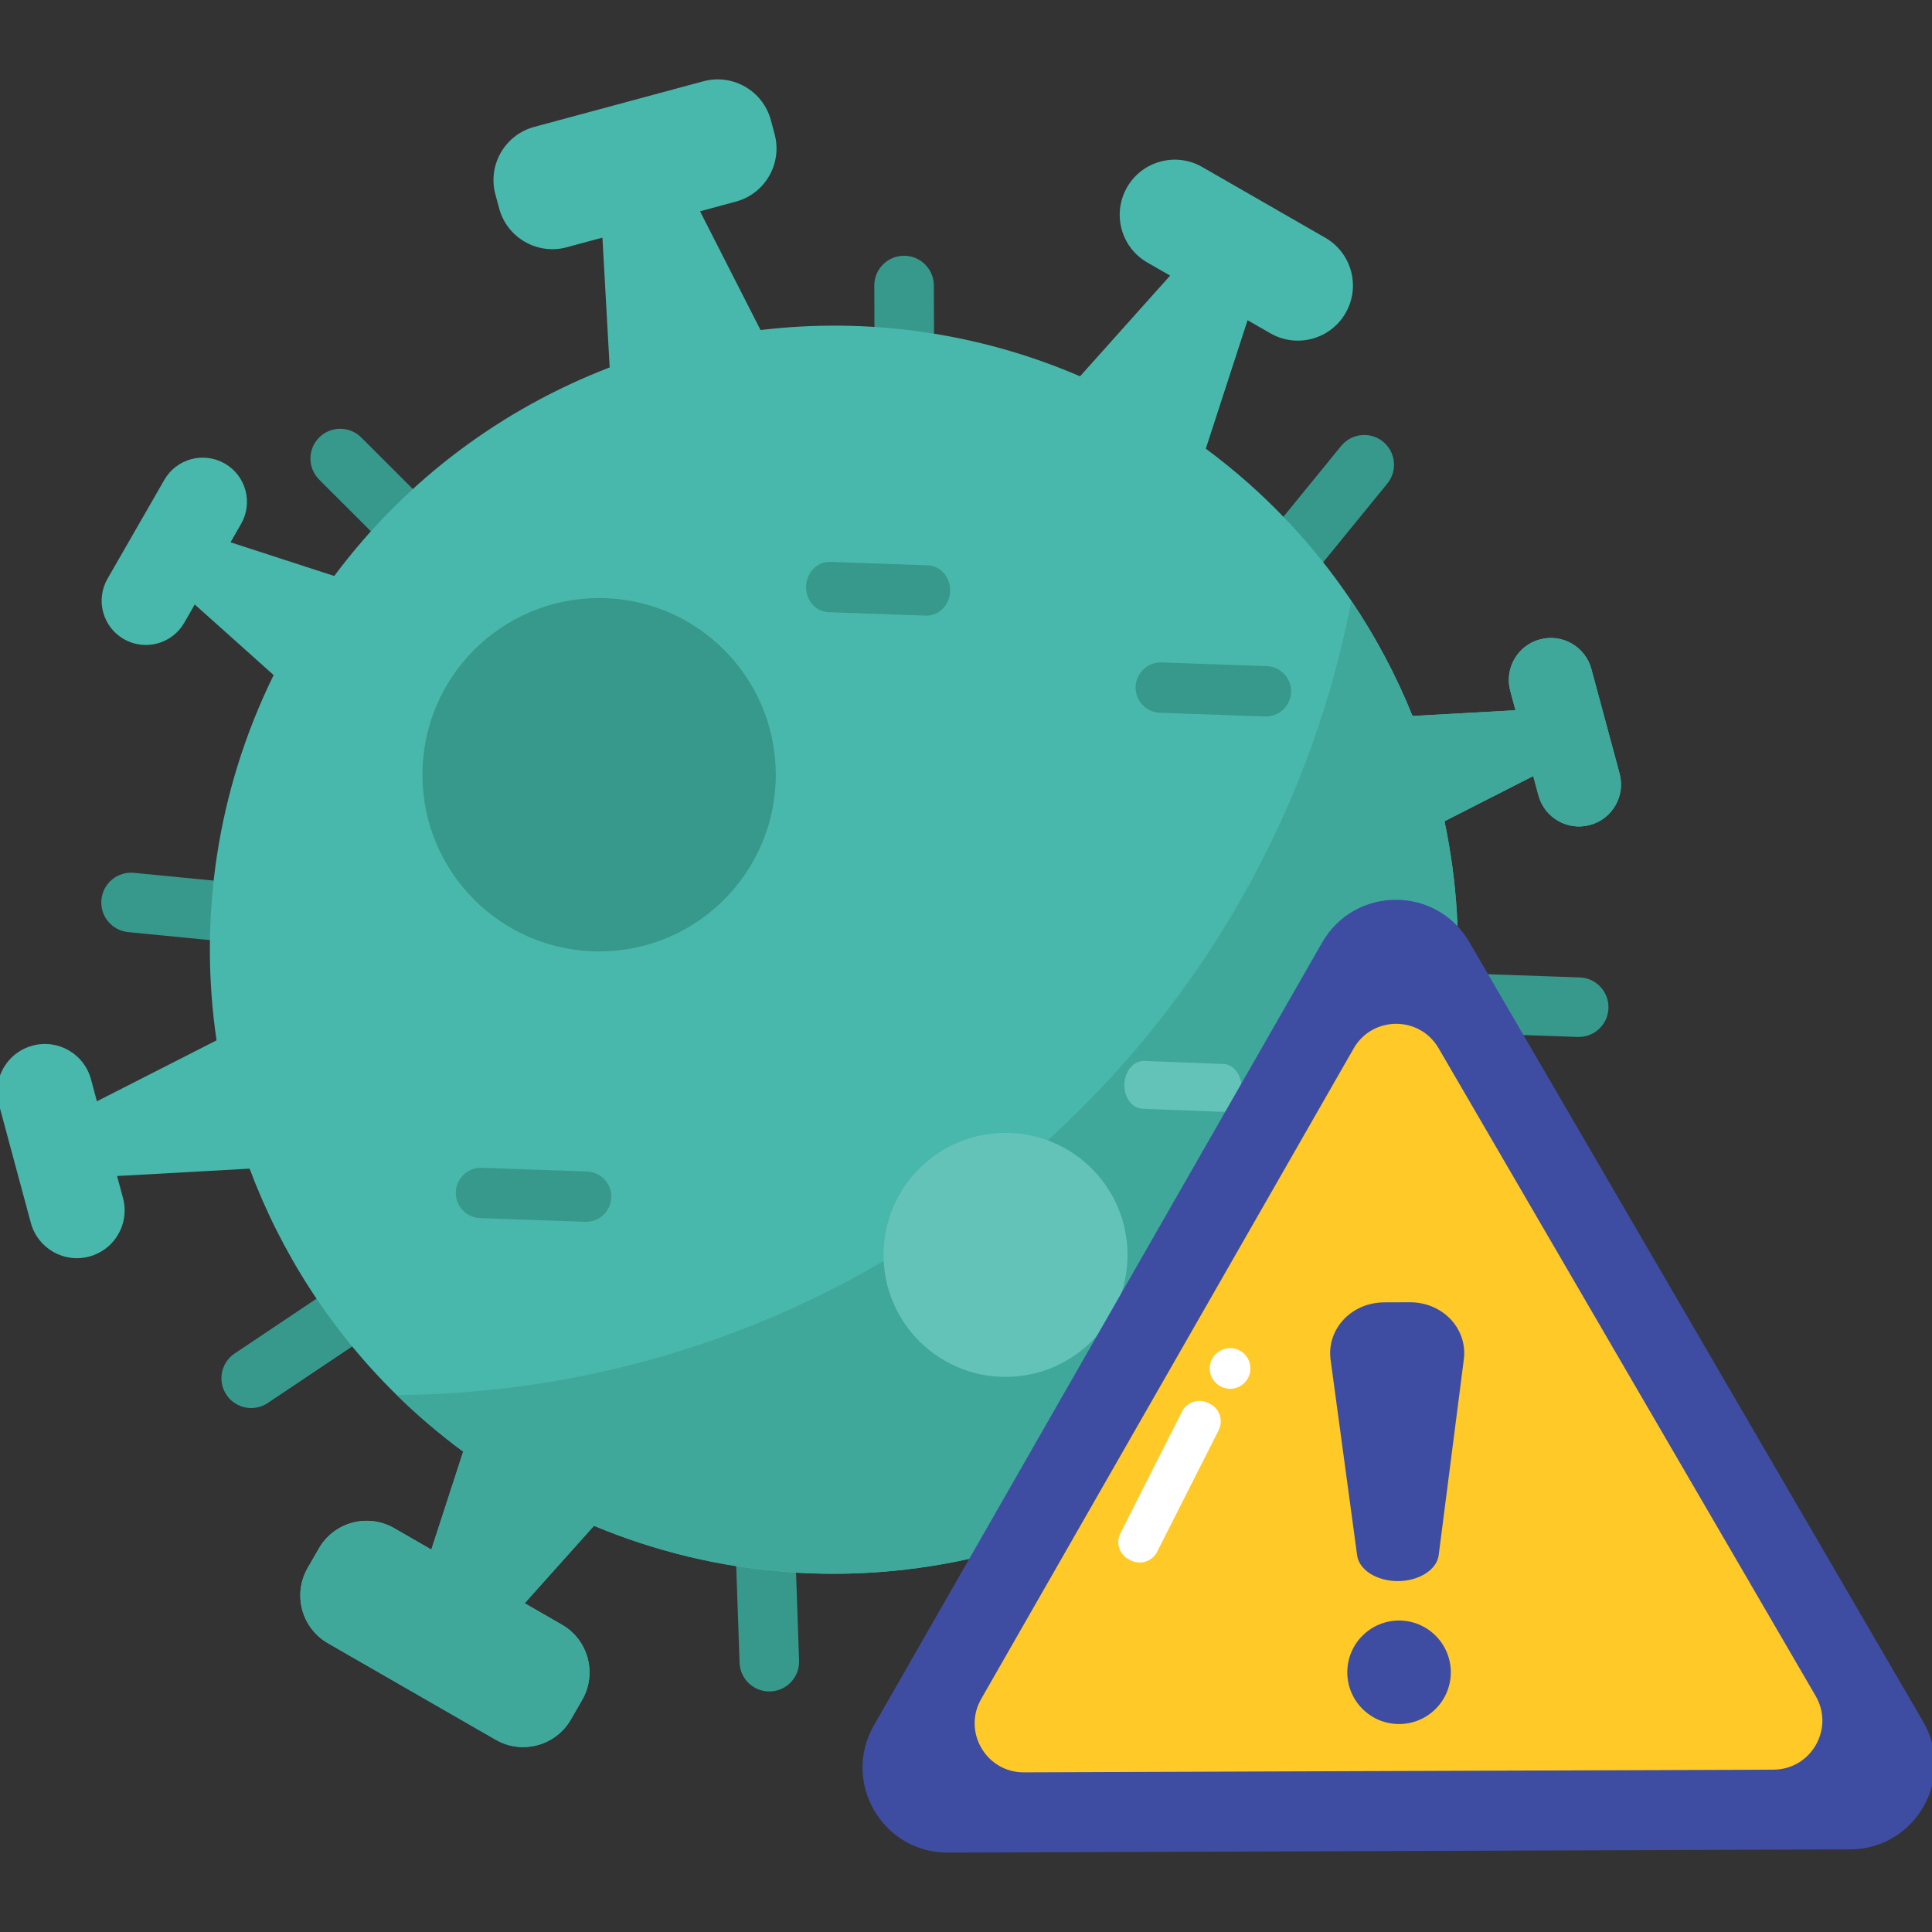 <svg id="Layer_1" enable-background="new 0 0 512 512" height="512" viewBox="0 0 512 512" width="512" xmlns="http://www.w3.org/2000/svg"><rect x="0" y="0" width="512" height="512" fill="#333333" stroke="none"/><g><g><g><g><g><path d="m368.027 285.519c2.045-3.849 6.823-5.31 10.672-3.265l29.113 15.472c3.849 2.045 5.31 6.823 3.265 10.672-2.045 3.849-6.823 5.31-10.672 3.265l-29.113-15.472c-3.849-2.045-5.31-6.823-3.265-10.672z" fill="#37998b"/></g><g><g><path d="m239.737 116.532c-4.358.016-7.904-3.505-7.92-7.863l-.118-32.969c-.016-4.358 3.505-7.904 7.863-7.92 4.358-.016 7.904 3.505 7.92 7.863l.118 32.969c.016 4.358-3.505 7.904-7.863 7.92z" fill="#37998b"/></g><g><path d="m335.715 154.837c-3.378-2.754-3.883-7.725-1.129-11.103l20.834-25.552c2.754-3.378 7.725-3.883 11.103-1.129 3.378 2.754 3.883 7.725 1.129 11.103l-20.834 25.552c-2.754 3.378-7.725 3.883-11.103 1.129z" fill="#37998b"/></g><g><path d="m377.536 265.484c.153-4.356 3.807-7.763 8.163-7.61l32.949 1.154c4.356.153 7.763 3.807 7.61 8.163s-3.807 7.763-8.163 7.61l-32.949-1.154c-4.356-.153-7.763-3.807-7.61-8.163z" fill="#37998b"/></g><g><path d="m318.664 368.453c4.023-1.676 8.643.227 10.319 4.25l12.677 30.434c1.676 4.023-.227 8.643-4.25 10.319-4.023 1.676-8.643-.227-10.319-4.25l-12.677-30.434c-1.676-4.023.227-8.643 4.25-10.319z" fill="#37998b"/></g><g><path d="m202.464 399.524c4.356-.151 8.009 3.258 8.16 7.613l1.143 32.949c.151 4.356-3.258 8.009-7.613 8.16s-8.009-3.258-8.16-7.613l-1.143-32.949c-.151-4.356 3.258-8.009 7.613-8.16z" fill="#37998b"/></g><g><path d="m100.518 342.513c2.426 3.621 1.457 8.523-2.164 10.948l-27.391 18.349c-3.621 2.426-8.523 1.457-10.948-2.164-2.426-3.621-1.457-8.523 2.164-10.948l27.391-18.349c3.621-2.426 8.523-1.457 10.948 2.164z" fill="#37998b"/></g><g><path d="m75.4 243.138c-.424 4.338-4.284 7.51-8.621 7.087l-32.813-3.206c-4.338-.424-7.51-4.284-7.087-8.621.424-4.338 4.284-7.51 8.621-7.087l32.813 3.206c4.338.424 7.51 4.284 7.087 8.621z" fill="#37998b"/></g><g><path d="m119.064 150.403c-3.081 3.083-8.077 3.085-11.16.004l-23.321-23.304c-3.083-3.081-3.085-8.077-.004-11.16s8.077-3.085 11.16-.004l23.321 23.304c3.083 3.081 3.085 8.077.004 11.16z" fill="#37998b"/></g><path d="m428.938 342.295-23.089 40.14c-4.015 6.99-12.94 9.39-19.93 5.374l-3.29-1.893c-6.99-4.015-9.39-12.951-5.374-19.931l4.873-8.477-27.189-8.836c-20.228 28.008-48.019 48.047-78.904 58.932l.843 15.128 3.311-.896c.61-.16 1.23-.246 1.84-.249 3.178-.011 6.089 2.093 6.953 5.31 1.034 3.826-1.235 7.77-5.061 8.793l-17.849 4.82c-3.826 1.024-7.759-1.235-8.793-5.061-1.034-3.826 1.235-7.77 5.061-8.793l3.301-.896-6.686-13.139c-33.074 7.799-68.594 5.496-101.546-8.275l-18.372 20.531 9.869 5.678c6.99 4.015 9.4 12.94 5.374 19.931l-2.98 5.177c-4.015 6.99-12.94 9.4-19.93 5.385l-44.463-25.578c-6.99-4.026-9.4-12.95-5.374-19.941l2.98-5.177c4.015-6.99 12.94-9.4 19.931-5.374l9.869 5.678 8.44-25.967c-6.277-4.628-12.156-9.637-17.604-14.983-17.507-17.151-30.659-37.717-38.999-60.004l-35.126 1.956 1.578 5.834c.288 1.083.429 2.177.433 3.25.02 5.587-3.697 10.725-9.352 12.249-6.749 1.823-13.686-2.171-15.51-8.92l-8.478-31.462c-.298-1.093-.439-2.187-.443-3.26-.02-5.598 3.707-10.725 9.363-12.25 6.738-1.813 13.686 2.182 15.499 8.92l1.568 5.834 31.708-16.149c-4.734-32.128-.078-65.846 15.132-96.804l-20.911-18.707-2.782 4.85c-3.231 5.62-10.4 7.55-16.02 4.319-5.609-3.231-7.539-10.4-4.308-16.01l15.058-26.19c3.231-5.609 10.4-7.539 16.01-4.319 5.62 3.231 7.55 10.4 4.319 16.01l-2.792 4.861 27.484 8.93c19.101-25.616 44.623-44.363 72.993-55.27l-1.922-34.4-9.471 2.559c-7.779 2.09-15.792-2.511-17.893-10.3l-1.002-3.711c-2.101-7.779 2.511-15.792 10.3-17.893l44.802-12.082c7.789-2.101 15.803 2.511 17.903 10.29l.992 3.711c2.101 7.789-2.511 15.803-10.29 17.893l-9.471 2.559 16.032 31.467c28.134-3.352 57.315.479 84.672 12.26l23.874-26.685-6.042-3.472c-6.99-4.015-9.39-12.94-5.374-19.93 4.015-6.99 12.94-9.4 19.93-5.374l32.612 18.749c6.991 4.026 9.39 12.951 5.374 19.941-4.026 6.99-12.951 9.39-19.931 5.374l-6.042-3.472-11.074 34.047c15.392 11.393 28.32 25.088 38.571 40.319 6.484 9.615 11.908 19.854 16.208 30.519l27.289-1.518-1.376-5.13c-.256-.967-.386-1.924-.389-2.882-.018-4.914 3.26-9.418 8.232-10.762 5.939-1.6 12.044 1.914 13.644 7.843l7.475 27.699c1.6 5.929-1.914 12.044-7.853 13.644-5.939 1.6-12.044-1.914-13.644-7.853l-1.386-5.13-23.516 11.985c6.711 31.837 4.107 65.727-9.006 97.298l21.671 19.388 4.873-8.477c4.015-6.99 12.94-9.39 19.93-5.374l3.29 1.893c6.99 4.026 9.4 12.95 5.374 19.93z" fill="#48b8ac"/><ellipse cx="158.685" cy="205.382" fill="#37998b" rx="46.823" ry="46.823" transform="matrix(1 -.004 .004 1 -.734 .569)"/><g><path d="m120.795 315.913c.129-3.683 3.219-6.564 6.902-6.435l27.861.976c3.683.129 6.564 3.219 6.435 6.902-.129 3.683-3.219 6.564-6.902 6.435l-27.861-.976c-3.683-.129-6.564-3.219-6.435-6.902z" fill="#37998b"/></g></g></g><path d="m428.938 342.295-23.089 40.14c-4.015 6.99-12.94 9.39-19.93 5.374l-3.29-1.893c-6.99-4.015-9.39-12.951-5.374-19.931l4.873-8.477-27.189-8.836c-20.228 28.008-48.019 48.047-78.904 58.932l.843 15.128 3.311-.896c.61-.16 1.23-.246 1.84-.249 3.178-.011 6.089 2.093 6.953 5.31 1.034 3.826-1.235 7.77-5.061 8.793l-17.849 4.82c-3.826 1.024-7.759-1.235-8.793-5.061-1.034-3.826 1.235-7.77 5.061-8.793l3.301-.896-6.686-13.139c-33.074 7.799-68.594 5.496-101.546-8.275l-18.372 20.531 9.869 5.678c6.99 4.015 9.4 12.94 5.374 19.931l-2.98 5.177c-4.015 6.99-12.94 9.4-19.93 5.385l-44.463-25.578c-6.99-4.026-9.4-12.95-5.374-19.941l2.98-5.177c4.015-6.99 12.94-9.4 19.931-5.374l9.869 5.678 8.44-25.967c-6.277-4.628-12.156-9.637-17.604-14.983 125.745-1.06 230.053-91.344 252.975-210.482 6.484 9.615 11.908 19.854 16.208 30.519l27.289-1.518-1.376-5.13c-.256-.967-.386-1.924-.389-2.882-.018-4.914 3.26-9.418 8.232-10.762 5.939-1.6 12.044 1.914 13.644 7.843l7.475 27.699c1.6 5.929-1.914 12.044-7.853 13.644-5.939 1.6-12.044-1.914-13.644-7.853l-1.386-5.13-23.516 11.985c6.711 31.837 4.107 65.727-9.006 97.298l21.671 19.388 4.873-8.477c4.015-6.99 12.94-9.39 19.93-5.374l3.29 1.893c6.99 4.026 9.4 12.951 5.374 19.93z" fill="#3fa89b"/><g><path d="m300.944 181.99c.129-3.683 3.219-6.564 6.902-6.435l27.861.976c3.683.129 6.564 3.219 6.435 6.902-.129 3.683-3.219 6.564-6.902 6.435l-27.861-.976c-3.683-.129-6.564-3.219-6.435-6.902z" fill="#37998b"/></g><g><path d="m213.626 155.354c.129-3.683 3-6.572 6.412-6.452l25.813.904c3.412.12 6.074 3.202 5.945 6.885s-3 6.572-6.412 6.452l-25.814-.904c-3.412-.12-6.074-3.202-5.945-6.885z" fill="#37998b"/></g></g></g><g><path d="m297.98 287.3c.135-3.5 2.494-6.25 5.268-6.143l20.987.81c2.774.107 4.914 3.031 4.779 6.531-.135 3.5-2.494 6.25-5.268 6.143l-20.987-.81c-2.774-.107-4.914-3.031-4.779-6.531z" fill="#63c3b8"/></g><circle cx="266.475" cy="332.557" fill="#63c3b8" r="32.333"/><g><g><path d="m350.379 249.781-118.797 207.473c-8.613 15.043 2.288 33.769 19.622 33.707l239.075-.855c17.334-.062 28.101-18.865 19.38-33.846l-120.278-206.618c-8.721-14.981-30.388-14.903-39.002.14z" fill="#3e4da2"/><path d="m358.726 277.862-98.701 172.375c-4.971 8.682 1.32 19.489 11.324 19.453l198.632-.711c10.004-.036 16.218-10.888 11.185-19.534l-99.931-171.665c-5.033-8.646-17.538-8.601-22.509.081z" fill="#ffc928"/><g fill="#fff"><ellipse cx="325.828" cy="362.791" rx="5.388" ry="5.388" transform="matrix(1 -.004 .004 1 -1.296 1.168)"/><path d="m299.684 413.529-.482-.244c-2.553-1.292-3.574-4.409-2.282-6.961l16.315-32.232c1.292-2.552 4.409-3.574 6.961-2.282l.482.244c2.553 1.292 3.574 4.409 2.282 6.961l-16.315 32.232c-1.292 2.552-4.409 3.574-6.961 2.282z"/></g></g><g fill="#3e4da2"><path d="m370.486 419.007h-0c-5.533.02-10.3-2.897-10.828-6.79l-7.037-51.861c-1.085-7.996 5.362-15.187 14.267-15.219l6.667-.024c8.905-.032 15.403 7.113 14.375 15.116l-6.666 51.91c-.5 3.897-5.246 6.848-10.779 6.867z"/><ellipse cx="370.573" cy="443.329" rx="13.715" ry="13.715" transform="matrix(1 -.004 .004 1 -1.583 1.328)"/></g></g></g></svg>